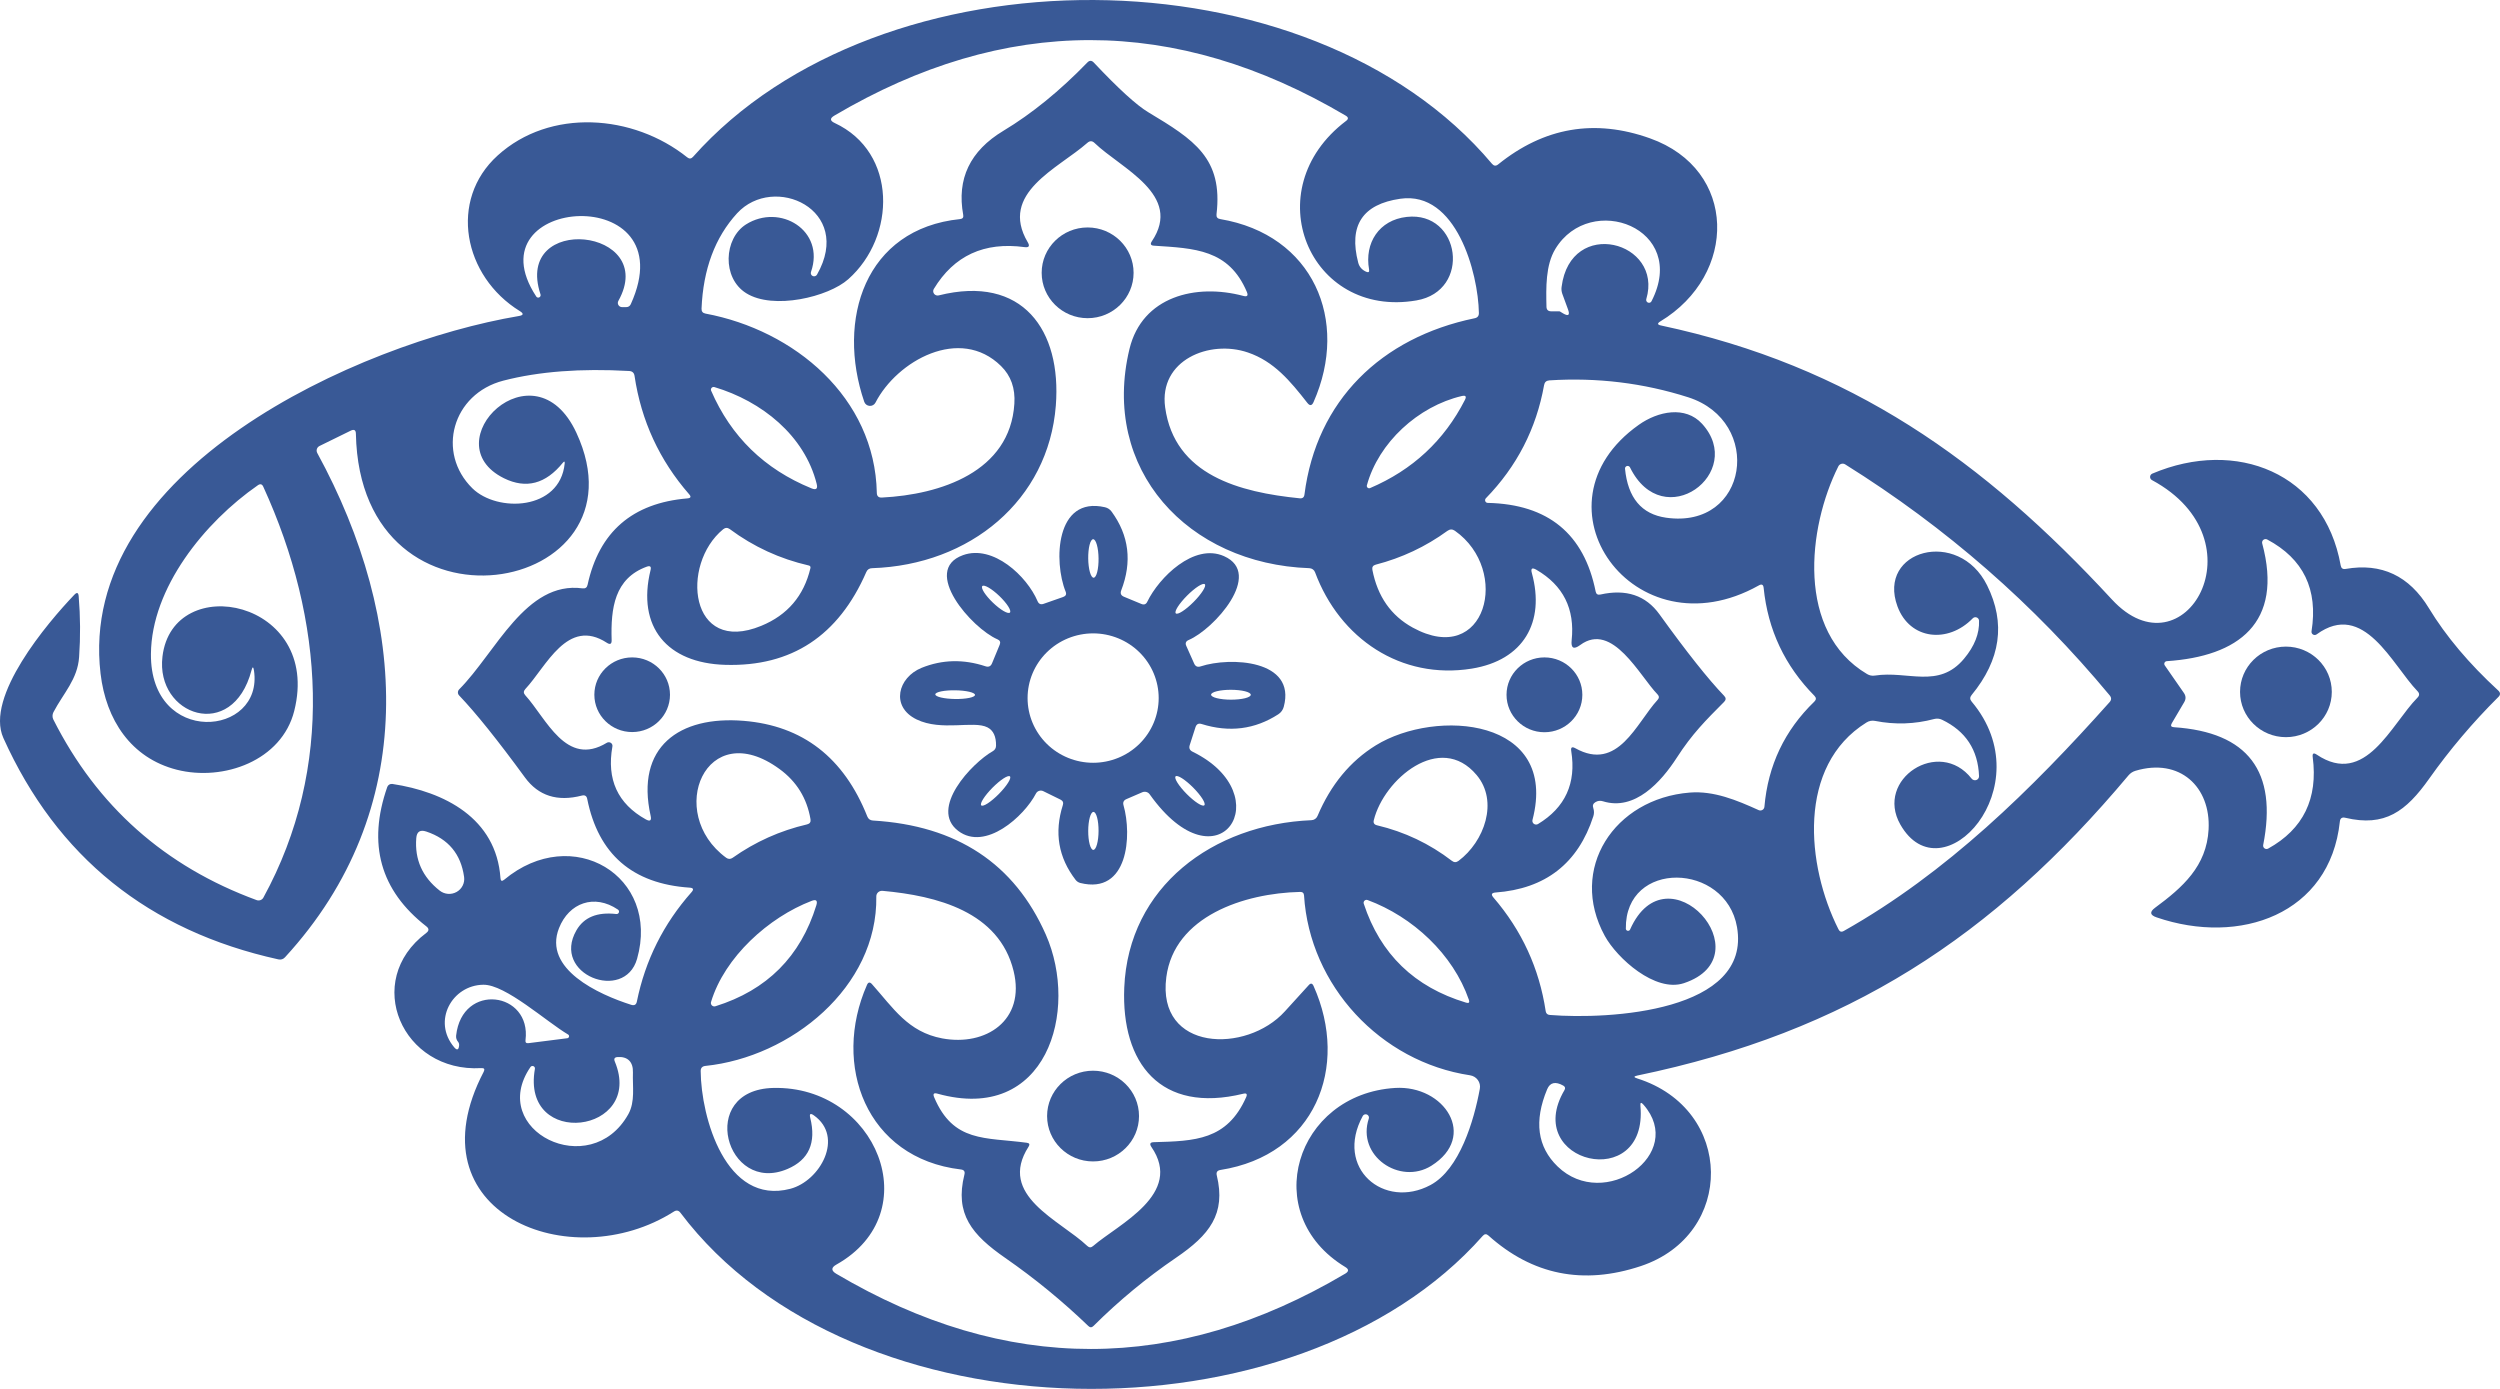 <svg width="216" height="120" viewBox="0 0 216 120" fill="none" xmlns="http://www.w3.org/2000/svg">
<path d="M21.73 57.913C20.089 64.168 13.422 61.818 14.037 56.727C14.931 49.257 27.833 51.824 25.423 61.421C24.346 65.716 19.32 67.531 15.275 66.504C11.304 65.492 9.158 62.18 8.689 58.21C6.615 40.587 30.998 29.638 44.839 27.302C45.234 27.235 45.261 27.095 44.919 26.883C40.025 23.868 38.743 17.287 42.999 13.433C47.52 9.332 54.7 9.853 59.382 13.599C59.558 13.739 59.721 13.724 59.873 13.556C76.021 -4.639 113.145 -4.595 128.912 14.156C129.073 14.344 129.249 14.361 129.439 14.206C133.41 11 137.782 10.248 142.554 11.95C150.159 14.655 150.137 23.745 143.448 27.773C143.174 27.941 143.194 28.057 143.506 28.12C159.896 31.613 171.37 39.784 182.477 51.803C188.69 58.528 195.592 46.697 185.935 41.483C185.882 41.456 185.837 41.414 185.808 41.362C185.778 41.31 185.764 41.252 185.767 41.192C185.77 41.133 185.79 41.076 185.825 41.027C185.86 40.979 185.908 40.941 185.964 40.919C193.188 37.853 200.815 40.84 202.237 48.859C202.281 49.101 202.422 49.199 202.662 49.156C205.758 48.616 208.157 49.747 209.857 52.548C211.327 54.968 213.324 57.34 215.85 59.663C216.045 59.846 216.05 60.03 215.864 60.213C213.647 62.421 211.654 64.774 209.886 67.271C207.886 70.098 206.054 71.472 202.632 70.655C202.349 70.588 202.193 70.696 202.164 70.981C201.306 79 193.518 81.727 186.331 79.261C185.754 79.068 185.71 78.79 186.199 78.429C188.58 76.672 190.653 74.842 190.822 71.66C191.02 68.001 188.345 65.448 184.499 66.598C184.26 66.671 184.059 66.803 183.898 66.996C172.19 80.96 159.618 89.168 141.462 92.928C141.145 92.996 141.14 93.078 141.448 93.174C149.873 95.835 149.925 106.682 141.755 109.394C136.788 111.043 132.402 110.161 128.597 106.747C128.426 106.593 128.265 106.603 128.113 106.776C112.082 124.935 73.647 124.508 58.788 104.78C58.632 104.573 58.444 104.539 58.224 104.679C49.3 110.363 35.424 104.802 41.791 92.603C41.908 92.371 41.837 92.265 41.578 92.284C34.757 92.689 31.284 84.764 36.83 80.606C37.08 80.418 37.08 80.227 36.83 80.034C32.859 76.939 31.736 72.926 33.46 67.994C33.491 67.906 33.553 67.833 33.635 67.785C33.716 67.738 33.813 67.719 33.907 67.734C38.369 68.413 42.875 70.662 43.241 75.869C43.256 76.124 43.363 76.17 43.564 76.006C49.454 71.103 57.067 75.695 55.044 82.84C53.96 86.644 47.601 84.192 49.806 80.374C50.456 79.251 51.601 78.783 53.242 78.971C53.29 78.978 53.339 78.969 53.381 78.945C53.422 78.92 53.454 78.883 53.471 78.838C53.489 78.793 53.49 78.744 53.475 78.699C53.46 78.653 53.429 78.614 53.389 78.588C51.352 77.207 49.161 78.002 48.297 80.193C46.905 83.722 51.718 85.921 54.539 86.817C54.808 86.899 54.969 86.808 55.023 86.543C55.75 82.97 57.325 79.817 59.748 77.084C59.963 76.843 59.909 76.713 59.587 76.693C54.644 76.361 51.694 73.806 50.736 69.028C50.688 68.768 50.531 68.671 50.267 68.739C48.157 69.284 46.521 68.763 45.359 67.177C43.009 63.961 41.112 61.596 39.666 60.083C39.599 60.012 39.562 59.918 39.563 59.821C39.565 59.724 39.604 59.631 39.673 59.562C42.846 56.366 45.417 50.176 50.326 50.834C50.57 50.867 50.717 50.766 50.766 50.53C51.762 45.95 54.639 43.46 59.397 43.06C59.685 43.036 59.733 42.918 59.543 42.706C56.974 39.76 55.401 36.352 54.825 32.48C54.786 32.21 54.629 32.068 54.356 32.054C50.18 31.817 46.56 32.095 43.498 32.885C39.072 34.028 37.68 39.111 40.816 42.192C42.963 44.297 48.377 44.116 48.788 40.052C48.807 39.854 48.753 39.832 48.626 39.986C47.146 41.814 45.454 42.26 43.549 41.324C37.314 38.251 46.143 29.515 49.799 37.39C56.305 51.398 31.116 56.077 30.749 37.477C30.744 37.154 30.596 37.065 30.302 37.21L27.606 38.533C27.553 38.559 27.505 38.595 27.466 38.64C27.427 38.684 27.398 38.736 27.379 38.792C27.361 38.848 27.354 38.907 27.359 38.965C27.364 39.024 27.381 39.081 27.408 39.133C35.277 53.553 36.303 69.997 24.624 82.71C24.468 82.879 24.277 82.939 24.053 82.891C12.843 80.418 4.923 74.042 0.292 63.764C-1.312 60.199 4.102 53.813 6.418 51.391C6.647 51.15 6.774 51.193 6.799 51.521C6.945 53.276 6.957 55.023 6.835 56.764C6.703 58.694 5.494 59.866 4.615 61.536C4.565 61.636 4.538 61.744 4.537 61.853C4.536 61.962 4.56 62.069 4.608 62.165C8.388 69.657 14.245 74.859 22.177 77.771C22.285 77.809 22.403 77.808 22.509 77.768C22.616 77.728 22.703 77.652 22.756 77.554C28.91 66.309 28.002 53.531 22.749 42.055C22.646 41.823 22.49 41.78 22.28 41.925C17.671 45.121 13.085 50.798 13.041 56.496C12.968 64.537 22.8 63.655 21.943 57.928C21.889 57.586 21.818 57.581 21.73 57.913ZM112.954 34.809C111.474 32.914 110.06 31.215 107.818 30.455C104.499 29.32 100.111 31.113 100.668 35.192C101.473 41.071 107.122 42.532 112.288 43.053C112.537 43.082 112.676 42.973 112.705 42.727C113.738 34.606 119.336 29.168 127.402 27.498C127.656 27.45 127.781 27.298 127.776 27.042C127.717 23.586 125.827 16.477 120.992 17.171C117.724 17.639 116.51 19.48 117.35 22.696C117.443 23.053 117.67 23.313 118.032 23.477C118.242 23.569 118.327 23.504 118.288 23.282C117.878 20.989 119.153 19.008 121.541 18.741C126.201 18.22 127.161 25.14 122.376 25.957C113.115 27.548 108.456 16.383 116.303 10.446C116.517 10.287 116.51 10.137 116.281 9.998C101.549 1.291 86.818 1.289 72.086 9.99C71.691 10.222 71.7 10.434 72.116 10.627C77.559 13.165 77.42 20.462 73.295 24.121C71.581 25.654 66.811 26.804 64.467 25.328C62.364 24.012 62.54 20.606 64.452 19.391C67.383 17.54 71.317 19.912 70.071 23.492C70.045 23.559 70.046 23.633 70.074 23.7C70.102 23.767 70.154 23.82 70.221 23.85C70.287 23.88 70.363 23.883 70.432 23.859C70.501 23.836 70.558 23.787 70.592 23.723C73.786 18.104 66.855 14.973 63.683 18.43C61.778 20.512 60.754 23.258 60.613 26.666C60.603 26.907 60.715 27.049 60.95 27.093C68.643 28.532 75.596 34.346 75.757 42.583C75.762 42.872 75.911 43.007 76.204 42.988C81.245 42.734 87.274 40.775 87.641 34.881C87.729 33.55 87.345 32.466 86.49 31.627C82.944 28.127 77.501 31.171 75.64 34.787C75.593 34.878 75.52 34.953 75.43 35.003C75.34 35.053 75.237 35.076 75.134 35.069C75.031 35.062 74.933 35.026 74.851 34.964C74.769 34.902 74.707 34.818 74.673 34.722C72.248 27.621 74.724 19.767 82.959 18.928C83.174 18.904 83.262 18.786 83.223 18.574C82.651 15.46 83.809 13.035 86.696 11.299C89.148 9.824 91.565 7.857 93.949 5.398C94.135 5.206 94.32 5.208 94.506 5.406C96.63 7.662 98.201 9.094 99.217 9.701C103.166 12.073 105.679 13.664 105.107 18.509C105.078 18.75 105.183 18.89 105.423 18.928C113.445 20.274 116.625 27.671 113.489 34.744C113.347 35.062 113.169 35.084 112.954 34.809ZM88.52 21.351C85.037 20.879 82.424 22.084 80.68 24.967C80.642 25.03 80.624 25.104 80.628 25.177C80.632 25.251 80.658 25.322 80.702 25.382C80.747 25.441 80.808 25.486 80.879 25.512C80.949 25.537 81.025 25.541 81.098 25.524C88.366 23.701 91.729 28.546 91.224 35.04C90.586 43.219 83.816 48.816 75.347 49.091C75.107 49.096 74.941 49.207 74.848 49.424C72.445 54.939 68.384 57.612 62.664 57.443C57.645 57.299 55.001 54.175 56.209 49.25C56.283 48.951 56.173 48.855 55.88 48.961C53.103 49.973 52.759 52.526 52.846 55.303C52.856 55.645 52.717 55.722 52.429 55.534C49.022 53.321 47.205 57.588 45.388 59.533C45.222 59.712 45.219 59.89 45.381 60.068C47.205 62.071 48.905 66.323 52.429 64.176C52.482 64.144 52.543 64.128 52.605 64.129C52.667 64.131 52.727 64.149 52.779 64.183C52.83 64.216 52.869 64.264 52.893 64.319C52.917 64.374 52.924 64.435 52.912 64.494C52.404 67.343 53.369 69.445 55.806 70.8C56.168 70.997 56.305 70.896 56.217 70.496C54.883 64.53 58.686 61.825 64.254 62.281C69.349 62.696 72.909 65.451 74.936 70.547C75.024 70.764 75.185 70.879 75.42 70.894C82.668 71.328 87.648 74.613 90.359 80.75C93.26 87.324 90.439 97.129 80.988 94.49C80.68 94.403 80.588 94.507 80.71 94.801C82.373 98.735 85.113 98.25 88.718 98.735C88.942 98.764 88.994 98.875 88.872 99.068C86.146 103.291 91.582 105.41 93.942 107.651C94.103 107.806 94.269 107.808 94.44 107.659C96.645 105.757 102.279 103.168 99.481 99.097C99.3 98.826 99.373 98.689 99.7 98.684C103.225 98.583 106.016 98.532 107.672 94.787C107.784 94.526 107.701 94.43 107.423 94.497C100.279 96.247 96.865 91.872 97.136 85.335C97.495 76.607 104.814 71.219 113.306 70.865C113.42 70.861 113.53 70.825 113.624 70.761C113.717 70.697 113.79 70.607 113.833 70.503C114.976 67.803 116.654 65.769 118.867 64.4C124.076 61.189 134.707 62.014 132.407 70.843C132.39 70.904 132.393 70.969 132.414 71.028C132.435 71.088 132.473 71.14 132.524 71.178C132.575 71.216 132.637 71.238 132.701 71.242C132.764 71.245 132.828 71.23 132.883 71.198C135.242 69.77 136.199 67.669 135.755 64.892C135.701 64.569 135.818 64.487 136.106 64.646C139.799 66.714 141.382 62.462 143.213 60.473C143.365 60.309 143.362 60.148 143.206 59.989C141.689 58.441 139.316 53.668 136.531 55.729C135.965 56.144 135.718 56.007 135.791 55.317C136.08 52.608 135.064 50.578 132.744 49.228C132.367 49.011 132.238 49.11 132.355 49.525C133.513 53.748 131.637 57.045 127.161 57.769C121.05 58.752 115.753 55.18 113.621 49.445C113.584 49.344 113.518 49.257 113.431 49.194C113.343 49.131 113.238 49.095 113.13 49.091C102.631 48.729 95.07 40.565 97.59 30.137C98.689 25.618 103.312 24.468 107.423 25.567C107.76 25.659 107.862 25.545 107.73 25.227C106.17 21.532 103.21 21.459 99.708 21.228C99.424 21.214 99.361 21.088 99.517 20.852C102.228 16.831 96.872 14.568 94.572 12.355C94.367 12.157 94.159 12.153 93.949 12.341C91.436 14.561 86.285 16.68 88.798 20.932C88.994 21.264 88.901 21.404 88.52 21.351ZM54.502 26.276C59.338 15.624 40.589 16.867 46.326 25.61C46.351 25.656 46.392 25.689 46.441 25.705C46.49 25.72 46.544 25.716 46.591 25.693C46.638 25.67 46.675 25.631 46.696 25.582C46.716 25.533 46.717 25.479 46.699 25.43C44.355 18.35 56.949 19.695 53.425 26.001C53.395 26.056 53.379 26.118 53.38 26.181C53.382 26.244 53.399 26.305 53.432 26.359C53.464 26.413 53.511 26.458 53.566 26.489C53.621 26.52 53.684 26.536 53.748 26.536H54.099C54.29 26.536 54.424 26.449 54.502 26.276ZM134.78 26.912L135.051 27.078C135.515 27.348 135.657 27.233 135.476 26.731L134.978 25.372C134.915 25.186 134.895 24.991 134.92 24.8C135.689 18.712 143.726 20.859 142.239 25.842C142.221 25.901 142.226 25.965 142.254 26.022C142.281 26.078 142.328 26.122 142.386 26.145C142.444 26.168 142.508 26.168 142.565 26.146C142.622 26.123 142.668 26.079 142.693 26.023C145.932 19.709 137.411 16.528 134.385 21.503C133.528 22.913 133.579 24.873 133.615 26.5C133.62 26.765 133.757 26.898 134.026 26.898H134.722C134.741 26.898 134.761 26.902 134.78 26.912ZM137.667 70.518C136.348 74.596 133.53 76.795 129.212 77.113C128.87 77.142 128.809 77.284 129.029 77.54C131.486 80.394 132.993 83.672 133.549 87.374C133.584 87.572 133.701 87.678 133.901 87.692C139.022 88.105 151.346 87.425 150.078 80.099C149.104 74.502 140.393 74.256 140.473 80.237C140.473 80.28 140.488 80.322 140.516 80.356C140.544 80.39 140.583 80.413 140.626 80.421C140.669 80.43 140.714 80.423 140.753 80.403C140.792 80.382 140.823 80.349 140.84 80.309C144.041 73.085 152.555 82.587 145.492 84.945C143.008 85.776 139.711 82.79 138.656 80.866C135.484 75.081 139.469 68.999 145.997 68.478C148.078 68.312 150.056 69.136 151.954 69.997C152.005 70.019 152.061 70.029 152.117 70.025C152.173 70.022 152.227 70.005 152.275 69.977C152.323 69.949 152.363 69.909 152.393 69.863C152.422 69.816 152.44 69.763 152.445 69.708C152.753 66.131 154.191 63.101 156.76 60.618C156.931 60.454 156.934 60.288 156.768 60.119C154.208 57.525 152.745 54.416 152.379 50.79C152.35 50.506 152.21 50.436 151.961 50.581C141.169 56.633 131.886 43.573 141.594 36.703C143.257 35.525 145.616 35.04 147.06 36.617C150.906 40.84 143.704 46.249 140.825 40.37C140.8 40.326 140.761 40.292 140.714 40.273C140.667 40.254 140.615 40.25 140.567 40.264C140.518 40.277 140.475 40.306 140.445 40.346C140.414 40.386 140.399 40.435 140.4 40.486C140.644 43.012 141.829 44.427 143.953 44.73C151.082 45.743 152.379 36.407 145.858 34.324C141.99 33.09 137.992 32.603 133.865 32.864C133.606 32.883 133.454 33.018 133.41 33.269C132.736 37.038 131.058 40.3 128.377 43.053C128.346 43.086 128.324 43.128 128.316 43.173C128.307 43.218 128.312 43.265 128.329 43.307C128.346 43.349 128.375 43.385 128.412 43.41C128.449 43.436 128.493 43.45 128.538 43.45C133.755 43.566 136.864 46.119 137.865 51.108C137.909 51.33 138.043 51.417 138.268 51.369C140.495 50.867 142.2 51.439 143.382 53.083C145.726 56.337 147.587 58.682 148.965 60.119C149.136 60.292 149.136 60.466 148.965 60.64C147.368 62.245 146.203 63.402 144.876 65.463C143.521 67.56 141.25 70.091 138.495 69.231C138.265 69.158 138.05 69.182 137.85 69.303C137.645 69.423 137.582 69.594 137.66 69.816C137.738 70.052 137.74 70.286 137.667 70.518ZM70.562 41.809C69.515 37.622 65.815 34.664 61.719 33.442C61.677 33.431 61.632 33.431 61.59 33.444C61.548 33.456 61.511 33.48 61.482 33.512C61.453 33.544 61.434 33.584 61.426 33.627C61.419 33.669 61.424 33.713 61.441 33.753C63.16 37.721 66.049 40.534 70.108 42.192C70.518 42.361 70.67 42.233 70.562 41.809ZM126.303 34.216C122.53 35.098 119.101 38.244 118.098 41.932C118.088 41.968 118.088 42.007 118.1 42.043C118.111 42.08 118.132 42.112 118.161 42.137C118.19 42.162 118.226 42.178 118.264 42.184C118.302 42.19 118.341 42.185 118.376 42.17C122.044 40.604 124.775 38.065 126.567 34.556C126.724 34.252 126.636 34.139 126.303 34.216ZM171.685 50.573C173.306 53.837 172.859 56.997 170.344 60.054C170.188 60.242 170.19 60.43 170.351 60.618C176.542 67.98 167.765 77.525 164.19 71.241C161.962 67.321 167.552 63.691 170.351 67.278C170.398 67.337 170.463 67.379 170.536 67.4C170.609 67.421 170.687 67.419 170.758 67.394C170.829 67.369 170.889 67.323 170.931 67.261C170.972 67.2 170.992 67.128 170.989 67.054C170.901 64.788 169.836 63.166 167.794 62.187C167.582 62.084 167.34 62.061 167.113 62.122C165.428 62.57 163.728 62.626 162.014 62.288C161.884 62.261 161.75 62.259 161.621 62.282C161.491 62.306 161.368 62.355 161.259 62.426C155.251 66.164 156.064 74.777 158.841 80.287C158.944 80.504 159.1 80.553 159.31 80.432C168.183 75.435 175.568 68.175 182.272 60.661C182.438 60.473 182.44 60.28 182.279 60.083C175.744 52.21 168.126 45.557 159.427 40.124C159.379 40.093 159.324 40.073 159.267 40.064C159.21 40.056 159.151 40.06 159.095 40.075C159.039 40.091 158.987 40.118 158.942 40.155C158.897 40.192 158.86 40.238 158.834 40.29C156.174 45.591 155.17 54.601 161.317 58.239C161.528 58.364 161.752 58.407 161.992 58.369C164.82 57.928 167.494 59.548 169.692 56.915C170.6 55.831 171.033 54.734 170.989 53.625C170.986 53.564 170.966 53.505 170.929 53.456C170.893 53.406 170.843 53.368 170.785 53.347C170.728 53.325 170.665 53.321 170.604 53.334C170.544 53.348 170.489 53.379 170.446 53.423C168.314 55.621 165.01 55.288 163.94 52.389C162.153 47.522 169.216 45.591 171.685 50.573ZM69.881 48.859C67.38 48.286 65.104 47.237 63.053 45.714C62.857 45.574 62.667 45.579 62.481 45.728C58.766 48.773 59.558 56.633 65.771 54.073C68.037 53.143 69.454 51.482 70.02 49.091C70.049 48.966 70.003 48.889 69.881 48.859ZM125.703 45.858C125.488 45.709 125.273 45.711 125.058 45.866C123.182 47.23 121.116 48.204 118.86 48.787C118.625 48.85 118.53 48.999 118.574 49.236C119.018 51.53 120.181 53.194 122.061 54.225C128.406 57.704 130.568 49.279 125.703 45.858ZM200.171 65.203C204.376 68.023 206.603 62.57 208.875 60.271C209.055 60.088 209.055 59.904 208.875 59.721C206.691 57.458 204.237 51.832 200.156 54.811C200.111 54.843 200.058 54.862 200.002 54.864C199.947 54.867 199.892 54.852 199.845 54.824C199.797 54.795 199.76 54.753 199.737 54.703C199.714 54.653 199.707 54.597 199.716 54.544C200.293 50.923 199.016 48.279 195.885 46.611C195.833 46.584 195.775 46.572 195.718 46.577C195.66 46.582 195.605 46.604 195.559 46.639C195.514 46.674 195.479 46.721 195.46 46.775C195.441 46.829 195.439 46.888 195.452 46.943C197.313 53.835 193.386 56.713 187.21 57.125C187.169 57.128 187.129 57.142 187.095 57.165C187.061 57.188 187.034 57.219 187.016 57.256C186.998 57.292 186.99 57.333 186.994 57.374C186.997 57.414 187.011 57.453 187.034 57.487L188.69 59.873C188.866 60.129 188.875 60.391 188.719 60.661L187.642 62.491C187.52 62.703 187.581 62.816 187.825 62.831C194.224 63.255 196.796 66.647 195.54 73.005C195.529 73.06 195.533 73.117 195.553 73.169C195.574 73.221 195.609 73.266 195.654 73.299C195.7 73.332 195.754 73.351 195.811 73.354C195.867 73.357 195.923 73.344 195.973 73.316C199.006 71.634 200.288 69.001 199.819 65.42C199.775 65.087 199.892 65.015 200.171 65.203ZM67.353 66.446C60.979 61.782 57.462 70.243 62.745 74.112C62.93 74.242 63.116 74.242 63.302 74.112C65.251 72.733 67.395 71.771 69.734 71.226C69.969 71.169 70.067 71.022 70.028 70.785C69.72 68.968 68.828 67.522 67.353 66.446ZM127.578 66.96C124.42 63.2 119.563 67.343 118.698 70.858C118.635 71.099 118.728 71.248 118.977 71.306C121.356 71.87 123.512 72.894 125.446 74.379C125.632 74.524 125.822 74.524 126.018 74.379C128.245 72.716 129.498 69.238 127.578 66.96ZM36.838 71.848C36.3 71.665 36.01 71.853 35.966 72.412C35.819 74.269 36.496 75.782 37.995 76.954C38.2 77.114 38.447 77.21 38.707 77.229C38.967 77.249 39.227 77.191 39.454 77.063C39.68 76.936 39.862 76.744 39.977 76.513C40.092 76.282 40.134 76.023 40.098 75.768C39.825 73.791 38.738 72.485 36.838 71.848ZM75.339 85.031C77.186 87.1 78.446 89.16 81.406 89.717C85.172 90.419 88.623 88.162 87.575 83.896C86.322 78.769 80.959 77.395 76.248 76.968C76.179 76.962 76.11 76.97 76.044 76.992C75.979 77.014 75.919 77.048 75.869 77.094C75.818 77.14 75.778 77.195 75.752 77.257C75.725 77.319 75.712 77.386 75.713 77.453C75.838 85.299 68.32 91.337 60.942 92.096C60.674 92.125 60.539 92.272 60.539 92.538C60.569 96.529 62.701 104.173 68.284 102.712C70.87 102.032 72.958 98.236 70.32 96.37C70.023 96.158 69.918 96.228 70.005 96.58C70.538 98.74 69.883 100.213 68.042 100.998C62.723 103.269 60.188 94.157 66.811 93.998C75.713 93.789 80.234 104.78 72.269 109.257C71.8 109.517 71.798 109.785 72.262 110.059C86.925 118.723 101.583 118.715 116.237 110.038C116.549 109.85 116.549 109.662 116.237 109.474C108.705 104.911 111.929 94.526 120.545 93.998C124.801 93.745 127.71 98.185 123.666 100.724C120.94 102.423 117.189 99.863 118.266 96.638C118.286 96.572 118.282 96.5 118.252 96.438C118.223 96.375 118.171 96.325 118.107 96.297C118.043 96.27 117.971 96.266 117.904 96.288C117.837 96.309 117.781 96.354 117.746 96.414C115.277 100.933 119.578 104.535 123.593 102.387C126.106 101.042 127.358 96.811 127.857 94.071C127.882 93.94 127.88 93.805 127.85 93.675C127.821 93.545 127.766 93.422 127.687 93.314C127.608 93.205 127.508 93.113 127.393 93.043C127.277 92.973 127.148 92.927 127.014 92.906C119.27 91.742 113.152 85.154 112.669 77.366C112.654 77.159 112.542 77.057 112.332 77.062C107.481 77.171 101.459 79.167 100.77 84.424C99.927 90.867 107.694 91.055 111.013 87.382C111.657 86.663 112.344 85.909 113.072 85.118C113.242 84.925 113.382 84.947 113.489 85.183C116.64 92.212 113.584 99.812 105.444 101.085C105.171 101.129 105.066 101.283 105.129 101.548C105.943 104.896 104.477 106.711 101.627 108.656C99.053 110.411 96.672 112.378 94.484 114.557C94.332 114.712 94.181 114.714 94.03 114.565C91.793 112.414 89.404 110.457 86.864 108.693C83.977 106.69 82.475 104.896 83.325 101.483C83.394 101.218 83.291 101.071 83.018 101.042C74.819 100.073 71.859 92.01 74.907 85.096C75.014 84.85 75.159 84.829 75.339 85.031ZM70.123 77.836C66.423 79.253 62.606 82.681 61.433 86.572C61.417 86.624 61.416 86.679 61.429 86.732C61.443 86.784 61.471 86.832 61.51 86.87C61.549 86.909 61.599 86.935 61.652 86.948C61.706 86.96 61.762 86.957 61.814 86.94C66.264 85.552 69.17 82.642 70.533 78.212C70.655 77.807 70.518 77.682 70.123 77.836ZM126.912 86.384C125.549 82.442 122.061 79.21 118.164 77.764C118.119 77.747 118.07 77.742 118.022 77.751C117.975 77.761 117.932 77.783 117.896 77.815C117.861 77.847 117.836 77.889 117.824 77.935C117.811 77.981 117.812 78.029 117.827 78.075C119.263 82.438 122.21 85.289 126.67 86.629C126.909 86.702 126.99 86.62 126.912 86.384ZM49.088 89.385C47.22 88.285 43.666 85.046 41.754 85.082C39.05 85.118 37.329 88.228 39.241 90.484C39.48 90.768 39.622 90.725 39.666 90.354C39.681 90.214 39.651 90.1 39.578 90.014C39.446 89.859 39.39 89.681 39.409 89.479C39.915 84.836 45.938 85.675 45.403 89.876C45.378 90.069 45.464 90.154 45.659 90.129L49.015 89.703C49.05 89.698 49.084 89.683 49.111 89.659C49.138 89.635 49.156 89.604 49.164 89.569C49.172 89.534 49.169 89.498 49.156 89.465C49.142 89.432 49.118 89.404 49.088 89.385ZM53.118 91.713C55.718 97.954 44.985 99.313 46.216 92.35C46.225 92.302 46.218 92.252 46.194 92.209C46.17 92.166 46.132 92.133 46.086 92.115C46.039 92.097 45.989 92.095 45.941 92.11C45.894 92.125 45.854 92.156 45.828 92.198C42.091 97.665 51.015 102.126 54.29 96.262C54.891 95.177 54.642 93.89 54.685 92.66C54.715 91.757 54.239 91.265 53.352 91.33C53.098 91.349 53.02 91.477 53.118 91.713ZM141.733 95.553C142.407 103.103 131.447 100.499 135.169 94.186C135.266 94.022 135.232 93.892 135.066 93.796C134.387 93.415 133.923 93.521 133.674 94.114C132.526 96.867 132.827 99.089 134.575 100.781C138.612 104.694 145.726 99.697 141.997 95.445C141.792 95.208 141.704 95.245 141.733 95.553Z" fill="#395996"/>
<path d="M93.971 27.491C96.164 27.491 97.942 25.736 97.942 23.571C97.942 21.407 96.164 19.652 93.971 19.652C91.778 19.652 90 21.407 90 23.571C90 25.736 91.778 27.491 93.971 27.491Z" fill="#395996"/>
<path d="M90.168 52.171L91.86 51.578C92.09 51.496 92.161 51.345 92.073 51.123C91.025 48.548 91.179 42.836 95.472 43.826C95.699 43.878 95.899 44.009 96.036 44.195C97.551 46.263 97.829 48.536 96.872 51.014C96.774 51.27 96.852 51.451 97.106 51.557L98.608 52.179C98.847 52.28 99.021 52.215 99.128 51.983C100.139 49.901 103.151 46.9 105.752 48.05C109.195 49.575 104.88 54.37 102.704 55.295C102.455 55.401 102.386 55.575 102.499 55.816L103.173 57.328C103.285 57.583 103.475 57.665 103.744 57.573C106.264 56.742 112.016 56.98 110.917 61.066C110.846 61.336 110.676 61.568 110.441 61.717C108.418 63.023 106.213 63.303 103.825 62.556C103.556 62.469 103.378 62.561 103.29 62.831L102.792 64.378C102.709 64.638 102.792 64.829 103.041 64.949C110.66 68.681 105.319 77.04 99.333 68.63C99.266 68.532 99.165 68.461 99.049 68.428C98.933 68.395 98.808 68.403 98.696 68.45L97.326 69.042C97.087 69.144 97.001 69.32 97.07 69.57C97.817 72.174 97.48 77.323 93.333 76.288C93.176 76.246 93.037 76.155 92.937 76.028C91.443 74.09 91.074 71.933 91.831 69.556C91.899 69.344 91.831 69.187 91.626 69.086L90.138 68.356C90.026 68.301 89.897 68.292 89.779 68.33C89.662 68.368 89.564 68.45 89.508 68.558C88.49 70.525 85.134 73.569 82.79 71.79C80.248 69.86 83.984 65.918 85.772 64.906C85.957 64.8 86.053 64.643 86.058 64.436C86.072 63.636 85.826 63.105 85.317 62.845C84.116 62.23 81.354 63.207 79.192 62.158C76.921 61.052 77.573 58.528 79.639 57.696C81.412 56.983 83.246 56.939 85.142 57.566C85.415 57.658 85.606 57.571 85.713 57.306L86.373 55.708C86.465 55.486 86.402 55.329 86.182 55.238C83.969 54.29 79.559 49.279 83.207 47.963C85.808 47.03 88.732 49.785 89.648 51.947C89.75 52.184 89.924 52.258 90.168 52.171ZM94.489 49.915C94.548 49.914 94.605 49.871 94.659 49.786C94.712 49.702 94.76 49.579 94.799 49.424C94.839 49.269 94.869 49.086 94.889 48.883C94.909 48.681 94.918 48.465 94.915 48.247C94.913 48.028 94.898 47.812 94.874 47.611C94.849 47.409 94.813 47.226 94.77 47.072C94.727 46.918 94.676 46.796 94.621 46.713C94.565 46.63 94.507 46.588 94.448 46.589C94.389 46.59 94.332 46.633 94.278 46.718C94.225 46.802 94.177 46.925 94.138 47.08C94.098 47.235 94.068 47.419 94.048 47.62C94.028 47.823 94.019 48.039 94.022 48.257C94.024 48.476 94.038 48.692 94.064 48.894C94.088 49.095 94.124 49.278 94.167 49.432C94.21 49.586 94.261 49.708 94.317 49.791C94.372 49.873 94.43 49.916 94.489 49.915ZM101.59 52.996C101.627 53.032 101.696 53.035 101.793 53.005C101.89 52.975 102.014 52.913 102.156 52.821C102.299 52.73 102.458 52.611 102.624 52.472C102.79 52.333 102.961 52.176 103.125 52.011C103.29 51.846 103.445 51.675 103.583 51.509C103.721 51.342 103.838 51.184 103.928 51.041C104.019 50.899 104.08 50.776 104.109 50.68C104.137 50.583 104.133 50.515 104.096 50.479C104.059 50.443 103.99 50.44 103.893 50.47C103.795 50.5 103.672 50.563 103.529 50.654C103.387 50.745 103.228 50.864 103.062 51.003C102.895 51.142 102.725 51.299 102.561 51.464C102.396 51.629 102.24 51.8 102.103 51.966C101.965 52.133 101.847 52.292 101.757 52.434C101.667 52.576 101.606 52.699 101.577 52.795C101.549 52.892 101.553 52.96 101.59 52.996ZM87.257 52.925C87.294 52.888 87.3 52.821 87.274 52.729C87.248 52.637 87.191 52.521 87.107 52.389C87.022 52.256 86.911 52.109 86.781 51.956C86.65 51.802 86.502 51.646 86.346 51.496C86.029 51.192 85.697 50.931 85.42 50.77C85.144 50.609 84.947 50.561 84.873 50.636C84.836 50.674 84.83 50.741 84.856 50.833C84.882 50.925 84.939 51.041 85.023 51.173C85.108 51.306 85.219 51.453 85.349 51.606C85.48 51.76 85.627 51.916 85.784 52.066C86.1 52.37 86.433 52.631 86.709 52.792C86.986 52.953 87.183 53.001 87.257 52.925ZM100.11 60.314C100.11 58.831 99.513 57.41 98.451 56.361C97.389 55.313 95.949 54.724 94.447 54.724C92.945 54.724 91.504 55.313 90.442 56.361C89.38 57.41 88.783 58.831 88.783 60.314C88.783 61.797 89.38 63.218 90.442 64.267C91.504 65.315 92.945 65.904 94.447 65.904C95.949 65.904 97.389 65.315 98.451 64.267C99.513 63.218 100.11 61.797 100.11 60.314ZM84.24 60.041C84.242 59.941 84.062 59.843 83.742 59.768C83.421 59.694 82.986 59.648 82.531 59.642C82.077 59.635 81.64 59.669 81.318 59.735C80.995 59.801 80.813 59.894 80.812 59.994C80.81 60.094 80.99 60.192 81.31 60.267C81.631 60.342 82.066 60.387 82.521 60.394C82.975 60.4 83.412 60.366 83.734 60.3C84.057 60.234 84.239 60.141 84.24 60.041ZM108.067 60.028C108.067 59.972 108.023 59.916 107.937 59.864C107.85 59.812 107.724 59.765 107.565 59.725C107.406 59.685 107.217 59.654 107.009 59.632C106.801 59.61 106.578 59.599 106.353 59.598C105.898 59.597 105.462 59.642 105.141 59.721C104.819 59.8 104.638 59.909 104.638 60.022C104.638 60.078 104.682 60.133 104.768 60.185C104.854 60.237 104.98 60.285 105.14 60.324C105.299 60.364 105.488 60.396 105.696 60.418C105.904 60.44 106.126 60.451 106.352 60.452C106.806 60.452 107.242 60.408 107.564 60.329C107.886 60.249 108.067 60.141 108.067 60.028ZM84.782 69.586C84.819 69.621 84.887 69.624 84.983 69.593C85.079 69.563 85.201 69.5 85.342 69.409C85.483 69.317 85.639 69.199 85.804 69.06C85.968 68.922 86.136 68.766 86.299 68.602C86.461 68.437 86.615 68.267 86.751 68.102C86.888 67.936 87.004 67.779 87.093 67.637C87.182 67.496 87.243 67.374 87.271 67.279C87.3 67.184 87.296 67.116 87.259 67.081C87.223 67.046 87.155 67.044 87.059 67.074C86.963 67.105 86.841 67.167 86.7 67.259C86.559 67.35 86.402 67.469 86.238 67.607C86.074 67.746 85.906 67.902 85.743 68.066C85.58 68.231 85.427 68.4 85.29 68.566C85.154 68.731 85.038 68.889 84.949 69.03C84.859 69.171 84.799 69.293 84.77 69.388C84.742 69.484 84.746 69.551 84.782 69.586ZM104.054 69.577C104.129 69.504 104.07 69.303 103.891 69.017C103.711 68.732 103.425 68.385 103.096 68.053C102.933 67.889 102.765 67.734 102.6 67.596C102.435 67.458 102.278 67.34 102.136 67.249C101.995 67.159 101.872 67.097 101.776 67.067C101.679 67.037 101.61 67.04 101.573 67.076C101.498 67.149 101.557 67.35 101.737 67.636C101.916 67.921 102.202 68.268 102.531 68.6C102.694 68.764 102.862 68.919 103.027 69.057C103.192 69.195 103.349 69.313 103.491 69.404C103.632 69.495 103.755 69.556 103.852 69.586C103.948 69.616 104.017 69.613 104.054 69.577ZM94.463 73.432C94.581 73.432 94.695 73.26 94.78 72.952C94.865 72.645 94.914 72.227 94.915 71.792C94.916 71.576 94.905 71.363 94.884 71.164C94.862 70.964 94.83 70.783 94.789 70.631C94.748 70.478 94.699 70.357 94.645 70.274C94.591 70.192 94.533 70.149 94.474 70.149C94.356 70.148 94.242 70.321 94.157 70.629C94.072 70.936 94.023 71.353 94.022 71.789C94.021 72.004 94.032 72.218 94.053 72.417C94.075 72.616 94.107 72.797 94.148 72.95C94.189 73.103 94.238 73.224 94.292 73.306C94.346 73.389 94.404 73.432 94.463 73.432Z" fill="#395996"/>
<path d="M197.504 63.691C199.693 63.691 201.467 61.94 201.467 59.779C201.467 57.618 199.693 55.867 197.504 55.867C195.315 55.867 193.54 57.618 193.54 59.779C193.54 61.94 195.315 63.691 197.504 63.691Z" fill="#395996"/>
<path d="M54.619 63.25C56.424 63.25 57.887 61.806 57.887 60.025C57.887 58.244 56.424 56.8 54.619 56.8C52.815 56.8 51.352 58.244 51.352 60.025C51.352 61.806 52.815 63.25 54.619 63.25Z" fill="#395996"/>
<path d="M133.439 63.265C135.248 63.265 136.714 61.818 136.714 60.032C136.714 58.247 135.248 56.8 133.439 56.8C131.63 56.8 130.164 58.247 130.164 60.032C130.164 61.818 131.63 63.265 133.439 63.265Z" fill="#395996"/>
<path d="M94.44 100.348C96.633 100.348 98.411 98.593 98.411 96.428C98.411 94.263 96.633 92.509 94.44 92.509C92.247 92.509 90.469 94.263 90.469 96.428C90.469 98.593 92.247 100.348 94.44 100.348Z" fill="#395996"/>
</svg>
